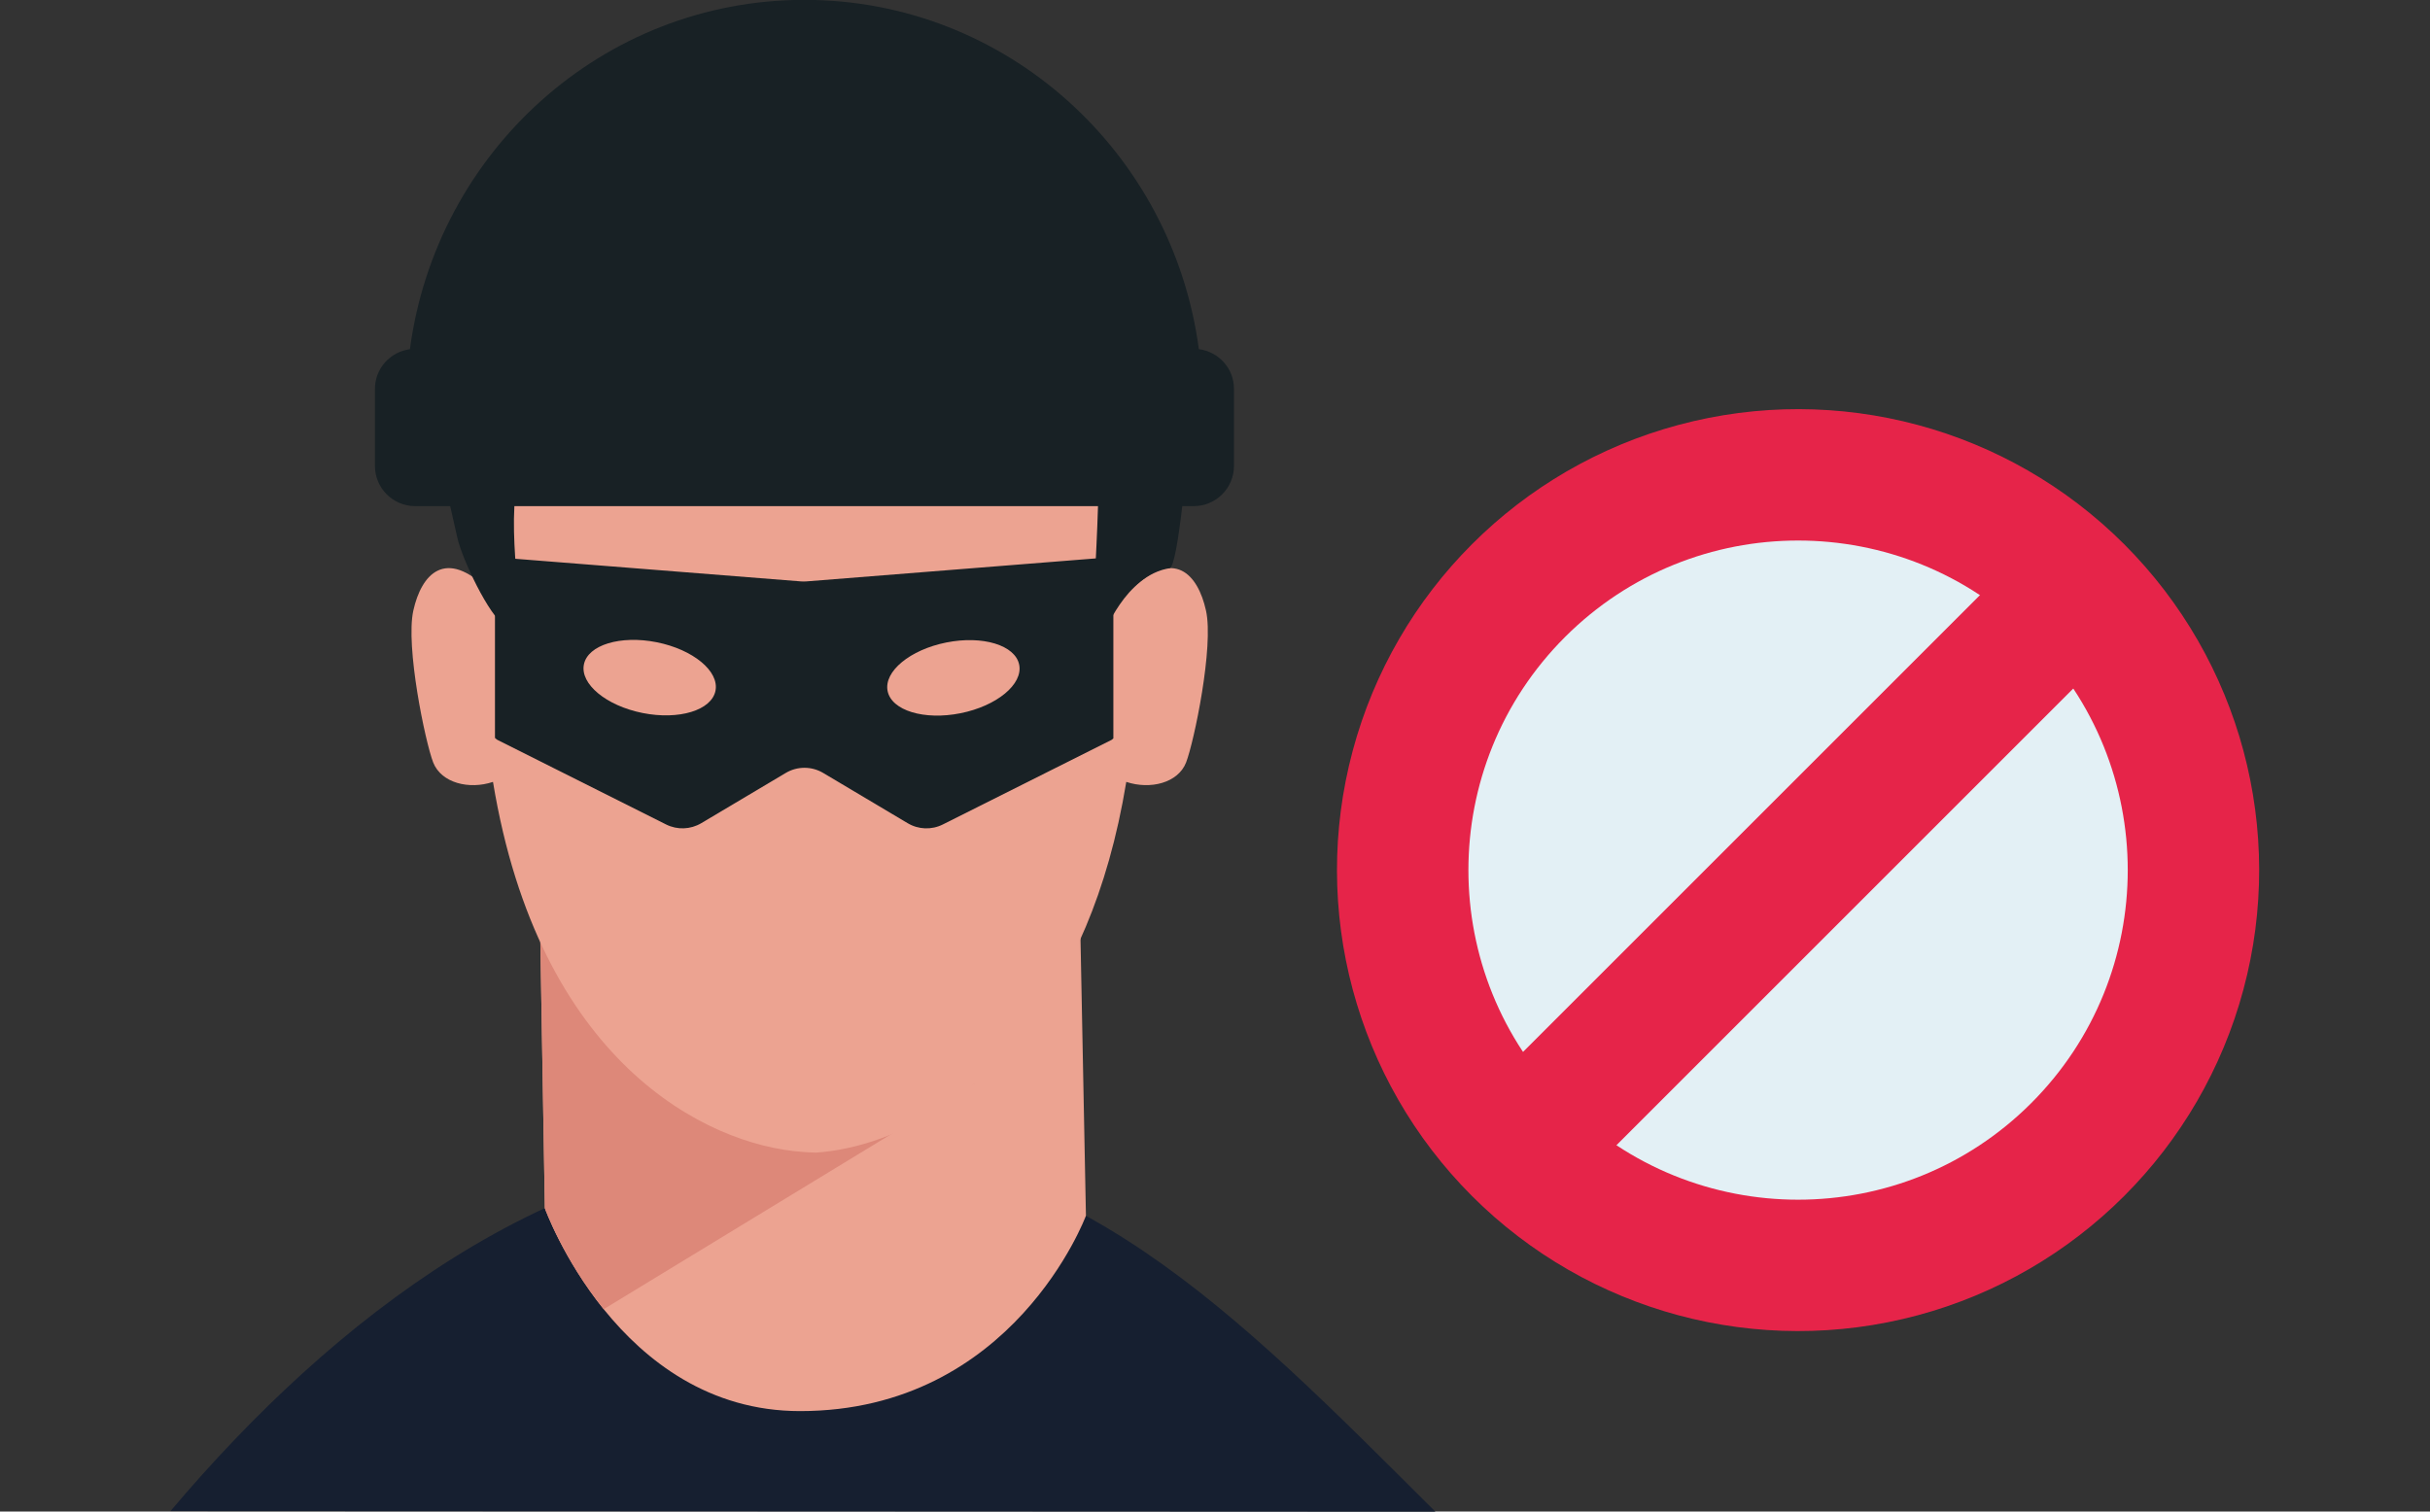 <?xml version="1.0" encoding="utf-8"?>
<!-- Generator: Adobe Illustrator 24.2.1, SVG Export Plug-In . SVG Version: 6.00 Build 0)  -->
<svg version="1.1" id="Layer_1" xmlns="http://www.w3.org/2000/svg" xmlns:xlink="http://www.w3.org/1999/xlink" x="0px" y="0px"
	 viewBox="0 0 90 56" enable-background="new 0 0 90 56" xml:space="preserve">
<rect x="0" y="0" width="90" height="56" fill="#333333" stroke="none"/>
<g>
	<path fill="#161F30" d="M6.314,55.983c6.027-7.138,14.063-13.354,23.519-13.548c9.796-0.201,15.927,6.197,23.331,13.57
		L6.314,55.983z"/>
	<g>
		<defs>
			<path id="XMLID_63_" d="M39.96,31.799l-20.035-2.1l0.255,15.065c0,0,2.7,7.514,9.45,7.514c7.913,0,10.59-7.239,10.59-7.239
				L39.96,31.799z"/>
		</defs>
		<use xlink:href="#XMLID_63_"  overflow="visible" fill="#ECA391"/>
		<clipPath id="XMLID_2_">
			<use xlink:href="#XMLID_63_"  overflow="visible"/>
		</clipPath>
		<polygon clip-path="url(#XMLID_2_)" fill="#DD8879" points="19.925,30.342 17.82,51.266 36.086,40.143 		"/>
	</g>
	<path fill="#ECA391" d="M40.212,34.34c0.644-1.525,1.162-3.304,1.502-5.373c0.886,0.297,1.918,0.04,2.214-0.717
		c0.296-0.759,1.035-4.305,0.738-5.631c-0.294-1.331-1.18-2.364-2.806-0.74c-0.114-3.004-0.597-8.43-1.926-12.074
		c0-0.394-0.032-0.711-0.108-0.931c-0.139-0.384-0.425-0.732-0.82-1.056c-0.127-0.202-0.258-0.392-0.393-0.562
		c-1.088-1.36-4.805-1.908-8.627-1.743c-3.823-0.165-7.537,0.383-8.622,1.743c-0.138,0.17-0.269,0.36-0.393,0.562
		c-0.395,0.324-0.685,0.672-0.822,1.056c-0.078,0.22-0.111,0.537-0.11,0.931c-1.33,3.644-1.808,9.07-1.928,12.074
		c-1.621-1.624-2.508-0.592-2.802,0.74c-0.296,1.327,0.441,4.873,0.736,5.631c0.299,0.757,1.331,1.015,2.214,0.717
		c1.699,10.315,7.846,13.458,11.483,13.71c0.003,0.007,0.407,0.025,0.484,0.025c0,0-0.003,0.007,0,0
		C33.129,42.501,37.652,40.427,40.212,34.34"/>
	<path fill="#221E20" d="M21.526,52.64"/>
	<path fill="#221E20" d="M21.526,52.64"/>
	<path fill="#182125" d="M44.402,12.936C43.43,5.631,37.268-0.005,29.792-0.005c-7.476,0-13.638,5.637-14.61,12.942
		c-0.731,0.097-1.296,0.716-1.296,1.473v2.849c0,0.824,0.668,1.492,1.492,1.492h1.296c0.088,0.401,0.18,0.804,0.274,1.209
		c0.173,0.74,1.144,2.839,1.769,3.24c0.619,0.397,0.515-0.404,0.48-0.997c-0.052-0.872-0.215-2.214-0.146-3.452h21.616
		c-0.06,1.993-0.207,3.858-0.184,4.792c0.015,0.577,0.378,0,0.378,0s0.816-2.237,2.457-2.492c0.157-0.026,0.326-1.074,0.47-2.3
		h0.423c0.824,0,1.492-0.668,1.492-1.492v-2.849C45.704,13.65,45.135,13.03,44.402,12.936z"/>
	<path fill="#182125" d="M40.694,21.183c-0.208-0.611,0.941-0.579,0.313-0.529l-11.135,0.885c-0.071,0.006-0.142,0.006-0.213,0
		l-10.883-0.862c-0.628-0.05,0.327-0.105,0.119,0.506l-0.563,1.651v4.504c0.029,0.022,0.056,0.056,0.087,0.071l6.25,3.135
		c0.415,0.208,0.904,0.19,1.304-0.047l3.127-1.86c0.43-0.256,0.96-0.256,1.39,0l3.127,1.86c0.4,0.238,0.888,0.256,1.304,0.047
		l6.25-3.134c0.023-0.012,0.043-0.038,0.065-0.054v-4.583L40.694,21.183z"/>
	<g>
		
			<ellipse transform="matrix(0.196 -0.981 0.981 0.196 -5.284 43.775)" fill="#ECA391" cx="24.049" cy="25.11" rx="1.336" ry="2.484"/>
		
			<ellipse transform="matrix(0.981 -0.196 0.196 0.981 -4.234 7.398)" fill="#ECA391" cx="35.294" cy="25.11" rx="2.484" ry="1.336"/>
	</g>
	<g>
		<g>
			
				<ellipse transform="matrix(0.707 -0.707 0.707 0.707 -3.283 56.538)" fill="#E62449" cx="66.606" cy="32.232" rx="17.08" ry="17.08"/>
			
				<ellipse transform="matrix(0.707 -0.707 0.707 0.707 -3.283 56.538)" fill="#E3F0F5" cx="66.606" cy="32.232" rx="12.212" ry="12.212"/>
		</g>
		<g>
			
				<rect x="64.001" y="16.568" transform="matrix(0.707 0.707 -0.707 0.707 42.386 -37.504)" fill="#E62449" width="4.891" height="31.648"/>
		</g>
	</g>
</g>
</svg>
